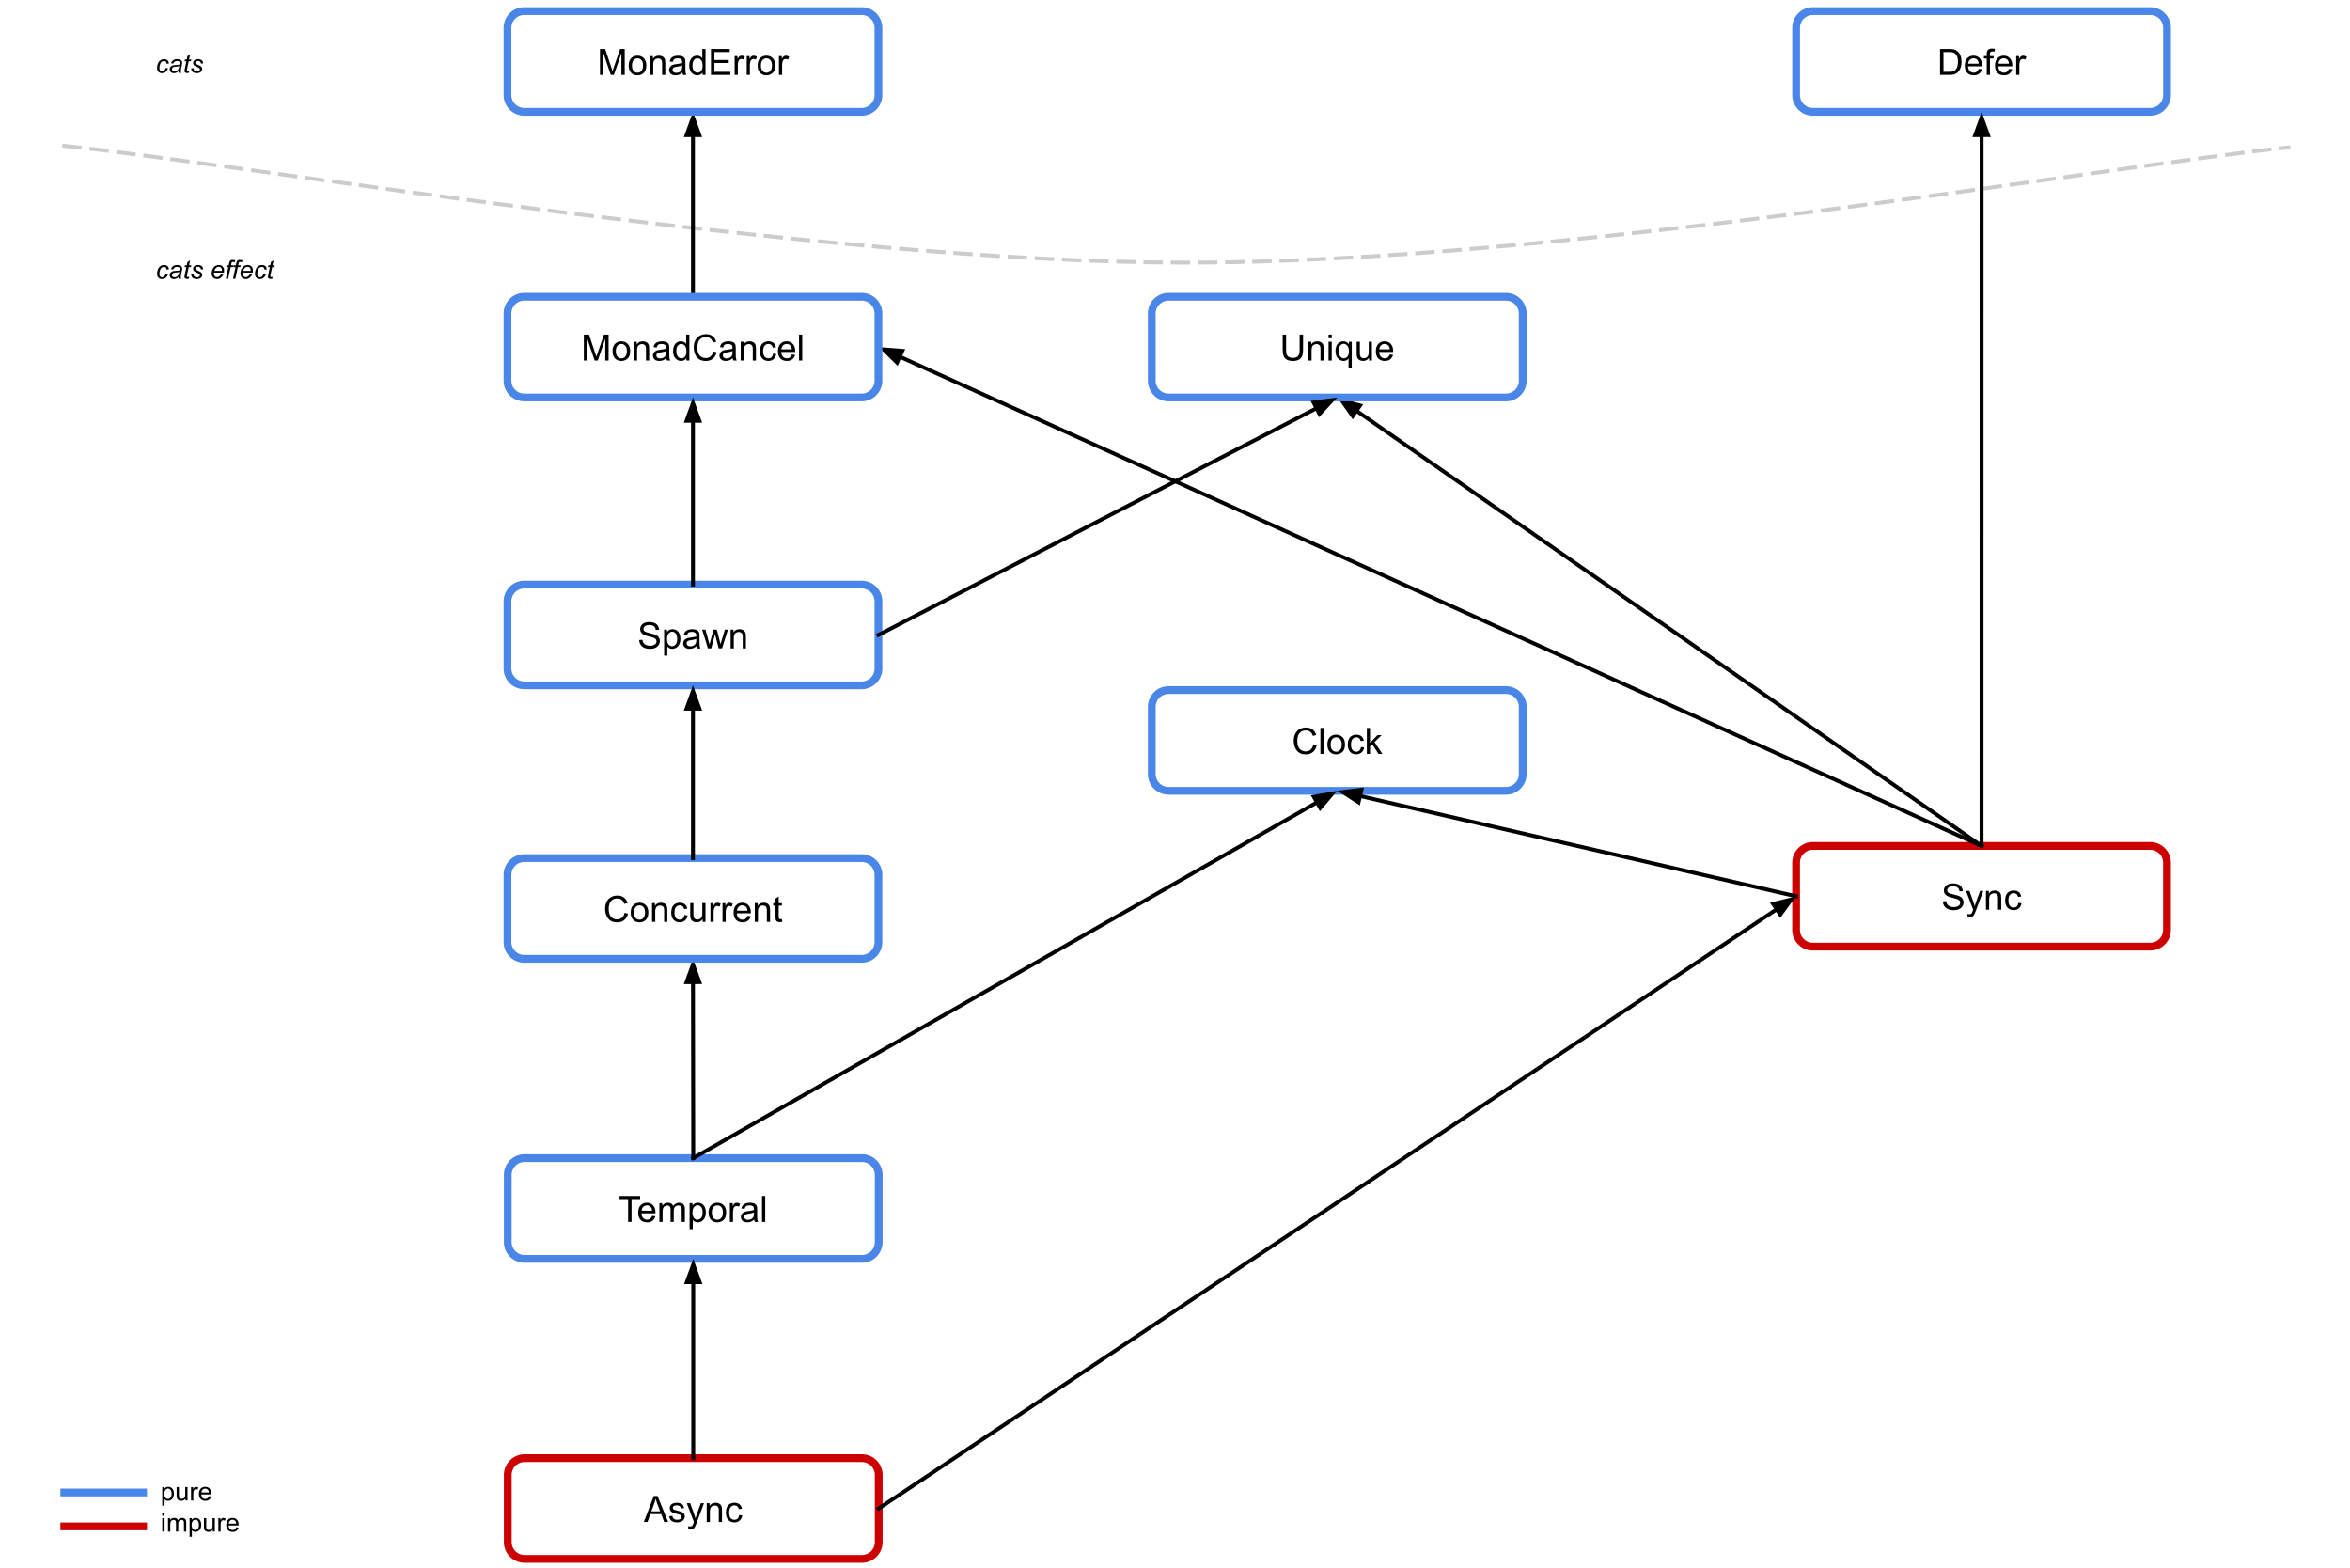 <svg viewBox="0 0 1209.588 806.853" fill="none" stroke-linecap="square" stroke-miterlimit="10" xmlns="http://www.w3.org/2000/svg"><clipPath id="a"><path d="M0 0h1209.588v806.853H0V0z"/></clipPath><g clip-path="url(#a)"><path d="M0 0h1209.588v806.853H0z"/><path d="M261.366 759.148a8.64 8.64 0 018.64-8.64h173.649a8.64 8.64 0 018.64 8.64v34.562a8.64 8.64 0 01-8.64 8.64H270.007a8.64 8.64 0 01-8.64-8.64z"/><path stroke="#c00" stroke-width="4" stroke-linejoin="round" stroke-linecap="butt" d="M261.366 759.148h0a8.64 8.64 0 018.64-8.64h173.649a8.64 8.64 0 018.64 8.64v34.562a8.64 8.64 0 01-8.64 8.64H270.007a8.64 8.64 0 01-8.64-8.64z"/><path fill="#000" d="M331.398 783.35l5.125-13.36h1.906l5.469 13.36h-2.016l-1.547-4.048h-5.594l-1.468 4.047h-1.875zm3.859-5.485h4.531l-1.406-3.703q-.625-1.688-.938-2.766-.265 1.281-.718 2.547l-1.469 3.922zm9.194 2.593l1.625-.25q.125.97.75 1.5.625.516 1.75.516t1.671-.453q.547-.469.547-1.094 0-.547-.484-.875-.328-.219-1.672-.547-1.812-.468-2.516-.797-.687-.328-1.046-.906-.36-.594-.36-1.312 0-.64.297-1.188.297-.562.813-.922.375-.28 1.03-.468.673-.204 1.423-.204 1.14 0 2 .329.859.328 1.265.89.422.563.578 1.5l-1.609.219q-.11-.75-.64-1.172-.516-.422-1.47-.422-1.14 0-1.624.375-.47.375-.47.875 0 .313.188.578.204.266.641.438.234.094 1.438.422 1.75.453 2.437.75.688.297 1.078.86.39.562.39 1.405 0 .828-.484 1.547-.468.719-1.375 1.125-.906.39-2.046.39-1.875 0-2.875-.78-.985-.782-1.25-2.329zm9.906 6.61l-.188-1.531q.547.14.938.14.547 0 .875-.187.328-.172.547-.5.156-.25.5-1.219.047-.14.14-.406l-3.672-9.688h1.766l2.016 5.594q.39 1.078.703 2.25.281-1.125.672-2.203l2.078-5.64h1.64l-3.687 9.827q-.594 1.61-.922 2.203-.437.813-1 1.188-.562.375-1.344.375-.484 0-1.062-.203zm9.406-3.719v-9.672h1.469v1.375q1.062-1.594 3.078-1.594.875 0 1.61.313.734.312 1.093.828.375.5.516 1.203.093.453.093 1.594v5.953h-1.64v-5.89q0-1-.203-1.485-.188-.5-.672-.797-.485-.297-1.14-.297-1.048 0-1.813.672-.75.656-.75 2.516v5.281h-1.641zm16.688-3.547l1.61.219q-.266 1.656-1.36 2.61-1.078.937-2.672.937-1.984 0-3.187-1.297-1.203-1.297-1.203-3.719 0-1.578.515-2.75.516-1.172 1.579-1.75 1.062-.594 2.312-.594 1.578 0 2.578.797 1 .797 1.281 2.266l-1.593.234q-.235-.968-.813-1.453-.578-.5-1.39-.5-1.235 0-2.016.89-.781.891-.781 2.813 0 1.953.75 2.844.75.875 1.953.875.969 0 1.61-.594.655-.593.827-1.828z"/><path d="M33.09 75.055c96.21 10.025 386.457 60.014 577.258 60.15 190.8.136 472.956-49.447 567.547-59.336"/><path stroke="#ccc" stroke-width="2" stroke-linejoin="round" stroke-linecap="butt" stroke-dasharray="8.0,6.0" d="M33.09 75.055c96.21 10.025 386.457 60.014 577.258 60.15 190.8.136 472.956-49.447 567.547-59.336"/><path d="M261.223 309.533a8.64 8.64 0 018.64-8.64h173.649a8.64 8.64 0 018.64 8.64v34.561a8.64 8.64 0 01-8.64 8.64H269.864a8.64 8.64 0 01-8.64-8.64z"/><path stroke="#4a86e8" stroke-width="4" stroke-linejoin="round" stroke-linecap="butt" d="M261.223 309.533h0a8.64 8.64 0 018.64-8.64h173.649a8.64 8.64 0 018.64 8.64v34.561a8.64 8.64 0 01-8.64 8.64H269.864a8.64 8.64 0 01-8.64-8.64z"/><path fill="#000" d="M329.01 329.437l1.656-.14q.125 1 .547 1.64.437.64 1.343 1.047.922.39 2.063.39 1 0 1.781-.297.781-.296 1.156-.812.375-.531.375-1.156 0-.625-.375-1.094-.359-.469-1.187-.797-.547-.203-2.39-.64-1.829-.454-2.563-.844-.969-.5-1.438-1.235-.468-.75-.468-1.672 0-1 .578-1.875.578-.89 1.672-1.343 1.109-.453 2.453-.453 1.484 0 2.61.484 1.14.469 1.75 1.406.608.922.655 2.094l-1.687.125q-.14-1.266-.938-1.906-.78-.657-2.312-.657-1.61 0-2.344.594-.734.594-.734 1.422 0 .719.531 1.172.5.469 2.656.969 2.156.484 2.953.843 1.172.532 1.72 1.36.562.828.562 1.906 0 1.063-.61 2.016-.61.937-1.75 1.468-1.14.516-2.578.516-1.812 0-3.047-.531-1.219-.531-1.922-1.594-.687-1.062-.718-2.406zm12.834 8v-13.375h1.484v1.25q.531-.735 1.188-1.094.672-.375 1.625-.375 1.234 0 2.172.64.953.626 1.437 1.798.484 1.156.484 2.546 0 1.485-.53 2.672-.532 1.188-1.548 1.828-1.015.625-2.14.625-.813 0-1.47-.343-.655-.344-1.062-.875v4.703h-1.64zm1.484-8.485q0 1.86.75 2.766.766.89 1.828.89 1.094 0 1.875-.921.782-.938.782-2.875 0-1.844-.766-2.766-.75-.922-1.813-.922-1.046 0-1.859.985-.797.968-.797 2.843zm15.204 3.594q-.922.766-1.766 1.094-.828.312-1.797.312-1.593 0-2.453-.78-.859-.782-.859-1.985 0-.719.328-1.297.328-.594.844-.938.531-.359 1.187-.546.47-.125 1.453-.25 1.985-.235 2.922-.563.016-.344.016-.422 0-1-.469-1.422-.625-.547-1.875-.547-1.156 0-1.703.407-.547.406-.812 1.422l-1.61-.22q.219-1.015.719-1.64.5-.64 1.453-.984.953-.344 2.188-.344 1.25 0 2.015.297.781.281 1.14.734.376.438.516 1.11.079.422.079 1.515v2.188q0 2.281.109 2.89.11.594.406 1.157h-1.703q-.266-.516-.328-1.188zm-.14-3.672q-.891.375-2.673.625-1.015.14-1.437.328-.422.188-.656.532-.219.343-.219.78 0 .657.5 1.095.5.437 1.453.437.938 0 1.672-.406.75-.422 1.094-1.14.265-.563.265-1.641v-.61zm5.984 4.86l-2.968-9.672h1.703l1.531 5.578.578 2.078q.047-.156.5-2l1.547-5.656h1.688l1.437 5.61.484 1.843.563-1.86 1.656-5.593h1.594l-3.031 9.672h-1.703l-1.532-5.797-.375-1.64-1.953 7.437h-1.719zm11.692 0v-9.672h1.469v1.375q1.062-1.594 3.078-1.594.875 0 1.61.313.734.312 1.093.828.375.5.516 1.203.094.453.094 1.594v5.953h-1.641v-5.891q0-1-.203-1.484-.188-.5-.672-.797-.484-.297-1.14-.297-1.048 0-1.813.672-.75.656-.75 2.515v5.282h-1.64z"/><path d="M356.688 152.72V57.54"/><path stroke="#000" stroke-width="2" stroke-linejoin="round" stroke-linecap="butt" d="M356.688 152.72V69.54"/><path fill="#000" stroke="#000" stroke-width="2" stroke-linecap="butt" d="M359.991 69.54l-3.303-9.077-3.304 9.076z" fill-rule="evenodd"/><path d="M261.367 604.722a8.64 8.64 0 018.641-8.64h173.648a8.64 8.64 0 018.64 8.64v34.561a8.64 8.64 0 01-8.64 8.64H270.008a8.64 8.64 0 01-8.64-8.64z"/><path stroke="#4a86e8" stroke-width="4" stroke-linejoin="round" stroke-linecap="butt" d="M261.367 604.722h0a8.64 8.64 0 018.641-8.64h173.648a8.64 8.64 0 018.64 8.64v34.561a8.64 8.64 0 01-8.64 8.64H270.008a8.64 8.64 0 01-8.64-8.64z"/><path fill="#000" d="M323.312 628.923V617.14h-4.407v-1.578h10.579v1.578h-4.407v11.782h-1.765zm12.342-3.11l1.688.203q-.406 1.485-1.485 2.313-1.078.812-2.765.812-2.125 0-3.375-1.297-1.235-1.312-1.235-3.671 0-2.454 1.25-3.797 1.266-1.344 3.266-1.344 1.938 0 3.156 1.328 1.235 1.313 1.235 3.703v.438h-7.22q.095 1.593.907 2.453.813.844 2.016.844.906 0 1.547-.47.64-.484 1.015-1.515zm-5.39-2.656h5.406q-.11-1.219-.625-1.828-.781-.953-2.031-.953-1.125 0-1.907.765-.765.75-.843 2.016zm9.141 5.766v-9.672h1.469v1.36q.453-.72 1.203-1.142.765-.437 1.719-.437 1.078 0 1.765.453.688.438.969 1.234 1.156-1.687 2.984-1.687 1.453 0 2.22.797.78.797.78 2.453v6.64h-1.64v-6.093q0-.985-.157-1.406-.156-.438-.578-.704-.422-.265-.984-.265-1.016 0-1.688.687-.671.672-.671 2.157v5.625h-1.641v-6.282q0-1.093-.406-1.64-.407-.547-1.313-.547-.687 0-1.281.36-.594.359-.86 1.062-.25.703-.25 2.031v5.016h-1.64zm15.54 3.703V619.25h1.485v1.25q.531-.735 1.188-1.094.672-.375 1.625-.375 1.234 0 2.172.64.953.626 1.437 1.797.484 1.157.484 2.547 0 1.485-.53 2.672-.532 1.188-1.548 1.828-1.015.625-2.14.625-.813 0-1.47-.343-.655-.344-1.062-.875v4.703h-1.64zm1.485-8.485q0 1.86.75 2.766.766.89 1.828.89 1.094 0 1.875-.921.782-.938.782-2.875 0-1.844-.766-2.766-.75-.922-1.813-.922-1.046 0-1.859.985-.797.968-.797 2.843zm8.282-.062q0-2.688 1.485-3.969 1.25-1.078 3.046-1.078 2 0 3.266 1.312 1.266 1.297 1.266 3.61 0 1.86-.563 2.937-.562 1.063-1.64 1.657-1.063.593-2.329.593-2.03 0-3.28-1.297-1.25-1.312-1.25-3.765zm1.688 0q0 1.86.797 2.797.812.922 2.046.922 1.22 0 2.032-.922.812-.938.812-2.844 0-1.797-.812-2.719-.813-.922-2.032-.922-1.234 0-2.046.922-.797.906-.797 2.766zm9.282 4.844v-9.672h1.468v1.468q.563-1.03 1.032-1.359.484-.328 1.062-.328.828 0 1.688.531l-.563 1.516q-.61-.36-1.203-.36-.547 0-.969.329-.422.328-.61.89-.28.875-.28 1.922v5.063h-1.625zm12.54-1.188q-.921.766-1.765 1.094-.828.312-1.797.312-1.594 0-2.453-.78-.86-.782-.86-1.985 0-.719.329-1.297.328-.594.843-.938.532-.359 1.188-.547.469-.125 1.453-.25 1.984-.234 2.922-.562.015-.344.015-.422 0-1-.468-1.422-.625-.547-1.875-.547-1.157 0-1.703.407-.547.406-.813 1.421l-1.61-.218q.22-1.016.72-1.64.5-.642 1.453-.985.953-.344 2.187-.344 1.25 0 2.016.297.78.281 1.14.734.375.438.516 1.11.078.421.078 1.515v2.188q0 2.281.11 2.89.109.594.406 1.157h-1.703q-.266-.516-.329-1.188zm-.14-3.672q-.89.375-2.672.625-1.016.14-1.438.328-.421.188-.656.532-.219.343-.219.78 0 .657.5 1.095.5.437 1.454.437.937 0 1.671-.406.75-.422 1.094-1.14.266-.563.266-1.641v-.61zm4.157 4.86v-13.36h1.64v13.36h-1.64z"/><path d="M356.832 596.081l-.157-102.582"/><path stroke="#000" stroke-width="2" stroke-linejoin="round" stroke-linecap="butt" d="M356.832 596.081l-.139-90.582"/><path fill="#000" stroke="#000" stroke-width="2" stroke-linecap="butt" d="M359.996 505.494l-3.317-9.072-3.29 9.082z" fill-rule="evenodd"/><path d="M261.223 14.343a8.64 8.64 0 018.64-8.64h173.649a8.64 8.64 0 018.64 8.64v34.561a8.64 8.64 0 01-8.64 8.64H269.864a8.64 8.64 0 01-8.64-8.64z"/><path stroke="#4a86e8" stroke-width="4" stroke-linejoin="round" stroke-linecap="butt" d="M261.223 14.343h0a8.64 8.64 0 018.64-8.64h173.649a8.64 8.64 0 018.64 8.64v34.561a8.64 8.64 0 01-8.64 8.64H269.864a8.64 8.64 0 01-8.64-8.64z"/><path fill="#000" d="M308.828 38.543V25.184h2.656l3.156 9.453q.438 1.328.64 1.984.235-.734.704-2.14l3.203-9.297h2.375v13.36h-1.703V27.37l-3.875 11.172h-1.594l-3.86-11.375v11.375h-1.702zm14.775-4.843q0-2.688 1.484-3.97 1.25-1.077 3.047-1.077 2 0 3.266 1.312 1.265 1.297 1.265 3.61 0 1.859-.562 2.937-.563 1.063-1.64 1.656-1.063.594-2.329.594-2.031 0-3.281-1.297-1.25-1.312-1.25-3.765zm1.687 0q0 1.859.797 2.796.813.922 2.047.922 1.219 0 2.031-.922.813-.937.813-2.843 0-1.797-.813-2.719-.812-.922-2.03-.922-1.235 0-2.048.922-.797.906-.797 2.766zm9.298 4.843v-9.672h1.469v1.375q1.062-1.593 3.078-1.593.875 0 1.61.312.734.313 1.093.828.375.5.516 1.203.093.454.093 1.594v5.953h-1.64v-5.89q0-1-.203-1.485-.188-.5-.672-.797-.485-.296-1.14-.296-1.048 0-1.813.671-.75.657-.75 2.516v5.281h-1.64zm16.688-1.187q-.922.765-1.765 1.094-.828.312-1.797.312-1.594 0-2.453-.781-.86-.781-.86-1.985 0-.718.328-1.296.329-.594.844-.938.531-.36 1.188-.547.468-.125 1.453-.25 1.984-.234 2.922-.562.015-.344.015-.422 0-1-.468-1.422-.625-.547-1.875-.547-1.157 0-1.704.406-.546.407-.812 1.422l-1.61-.219q.22-1.015.72-1.64.5-.64 1.452-.985.954-.343 2.188-.343 1.25 0 2.016.297.78.28 1.14.734.375.437.516 1.11.078.421.078 1.515v2.187q0 2.282.11 2.891.109.594.406 1.156h-1.704q-.265-.515-.328-1.187zm-.14-3.672q-.891.375-2.672.625-1.016.14-1.438.328-.422.188-.656.531-.219.344-.219.782 0 .656.5 1.093.5.438 1.453.438.938 0 1.672-.406.75-.422 1.094-1.141.266-.563.266-1.64v-.61zm10.47 4.86v-1.22q-.907 1.438-2.704 1.438-1.156 0-2.125-.64-.969-.641-1.5-1.782-.531-1.14-.531-2.625 0-1.453.484-2.625.485-1.187 1.438-1.812.968-.625 2.172-.625.875 0 1.546.375.688.36 1.11.953v-4.797h1.64v13.36h-1.53zm-5.173-4.829q0 1.86.782 2.781.78.922 1.843.922 1.078 0 1.828-.875.75-.89.75-2.687 0-1.985-.765-2.906-.766-.938-1.89-.938-1.079 0-1.813.89-.735.891-.735 2.813zm9.517 4.828V25.184h9.656v1.578h-7.875v4.094h7.375v1.562h-7.375v4.547h8.187v1.578h-9.968zm12.193 0v-9.672h1.469v1.47q.562-1.032 1.031-1.36.485-.328 1.063-.328.828 0 1.687.531l-.562 1.516q-.61-.36-1.203-.36-.547 0-.97.328-.421.328-.609.891-.28.875-.28 1.922v5.062h-1.626zm6.213 0v-9.672h1.469v1.47q.562-1.032 1.03-1.36.485-.328 1.063-.328.828 0 1.688.531l-.563 1.516q-.609-.36-1.203-.36-.547 0-.969.328-.421.328-.609.891-.281.875-.281 1.922v5.062h-1.625zm5.619-4.843q0-2.688 1.484-3.97 1.25-1.077 3.047-1.077 2 0 3.266 1.312 1.265 1.297 1.265 3.61 0 1.859-.562 2.937-.563 1.063-1.64 1.656-1.063.594-2.329.594-2.031 0-3.281-1.297-1.25-1.312-1.25-3.765zm1.687 0q0 1.859.797 2.796.813.922 2.047.922 1.219 0 2.031-.922.813-.937.813-2.843 0-1.797-.813-2.719-.812-.922-2.031-.922-1.234 0-2.047.922-.797.906-.797 2.766zm9.282 4.843v-9.672h1.469v1.47q.563-1.032 1.031-1.36.485-.328 1.063-.328.828 0 1.687.531l-.562 1.516q-.61-.36-1.203-.36-.547 0-.97.328-.421.328-.608.891-.282.875-.282 1.922v5.062h-1.625z"/><path d="M356.83 750.508V647.925"/><path stroke="#000" stroke-width="2" stroke-linejoin="round" stroke-linecap="butt" d="M356.83 750.508v-90.583"/><path fill="#000" stroke="#000" stroke-width="2" stroke-linecap="butt" d="M360.134 659.925l-3.303-9.076-3.304 9.076z" fill-rule="evenodd"/><path d="M924.476 444.028a8.64 8.64 0 018.641-8.64h173.648a8.64 8.64 0 018.64 8.64v34.561a8.64 8.64 0 01-8.64 8.64H933.117a8.64 8.64 0 01-8.64-8.64z"/><path stroke="#c00" stroke-width="4" stroke-linejoin="round" stroke-linecap="butt" d="M924.476 444.028h0a8.64 8.64 0 018.641-8.64h173.648a8.64 8.64 0 018.64 8.64v34.561a8.64 8.64 0 01-8.64 8.64H933.117a8.64 8.64 0 01-8.64-8.64z"/><path fill="#000" d="M1000.047 463.932l1.656-.141q.125 1 .547 1.64.438.641 1.344 1.047.922.391 2.062.391 1 0 1.782-.297.78-.297 1.156-.812.375-.532.375-1.157t-.375-1.093q-.36-.47-1.188-.797-.547-.203-2.39-.64-1.828-.454-2.563-.845-.969-.5-1.437-1.234-.47-.75-.47-1.672 0-1 .58-1.875.577-.89 1.67-1.344 1.11-.453 2.454-.453 1.484 0 2.61.485 1.14.468 1.75 1.406.609.922.656 2.094l-1.688.125q-.14-1.266-.937-1.907-.782-.656-2.313-.656-1.61 0-2.344.594-.734.594-.734 1.422 0 .719.531 1.172.5.468 2.657.968 2.156.485 2.953.844 1.172.531 1.718 1.36.563.828.563 1.906 0 1.062-.61 2.015-.609.938-1.75 1.47-1.14.515-2.578.515-1.812 0-3.046-.531-1.22-.532-1.922-1.594-.688-1.063-.72-2.406zm12.756 8.015l-.188-1.531q.547.14.938.14.547 0 .875-.187.328-.172.547-.5.156-.25.5-1.219.047-.14.14-.406l-3.671-9.687h1.765l2.016 5.593q.39 1.078.703 2.25.281-1.125.672-2.203l2.078-5.64h1.64l-3.687 9.828q-.594 1.609-.922 2.203-.437.812-1 1.187-.562.375-1.344.375-.484 0-1.062-.203zm9.406-3.719v-9.671h1.469v1.375q1.062-1.594 3.078-1.594.875 0 1.61.312.734.313 1.093.828.375.5.516 1.204.094.453.094 1.593v5.953h-1.641v-5.89q0-1-.203-1.485-.188-.5-.672-.796-.484-.297-1.14-.297-1.048 0-1.813.672-.75.656-.75 2.515v5.281h-1.64zm16.688-3.546l1.61.218q-.266 1.657-1.36 2.61-1.078.937-2.671.937-1.985 0-3.188-1.297t-1.203-3.718q0-1.579.516-2.75.515-1.172 1.578-1.75 1.062-.594 2.312-.594 1.578 0 2.578.797 1 .797 1.282 2.265l-1.594.235q-.235-.97-.813-1.453-.578-.5-1.39-.5-1.235 0-2.016.89-.781.89-.781 2.813 0 1.953.75 2.843.75.875 1.953.875.969 0 1.61-.593.656-.594.827-1.828z"/><path d="M924.493 14.343a8.64 8.64 0 018.641-8.64h173.648a8.64 8.64 0 018.64 8.64v34.561a8.64 8.64 0 01-8.64 8.64H933.134a8.64 8.64 0 01-8.64-8.64z"/><path stroke="#4a86e8" stroke-width="4" stroke-linejoin="round" stroke-linecap="butt" d="M924.493 14.343h0a8.64 8.64 0 018.641-8.64h173.648a8.64 8.64 0 018.64 8.64v34.561a8.64 8.64 0 01-8.64 8.64H933.134a8.64 8.64 0 01-8.64-8.64z"/><path fill="#000" d="M998.585 38.543V25.184h4.61q1.547 0 2.375.203 1.14.25 1.953.953 1.062.89 1.578 2.281.531 1.391.531 3.172 0 1.516-.36 2.703-.359 1.172-.921 1.938-.547.766-1.203 1.219-.656.437-1.594.672-.937.218-2.14.218h-4.829zm1.766-1.578h2.86q1.312 0 2.062-.234.75-.25 1.203-.703.625-.625.969-1.688.359-1.062.359-2.578 0-2.094-.687-3.219-.688-1.125-1.672-1.5-.703-.28-2.282-.28h-2.812v10.202zm18.13-1.531l1.687.203q-.407 1.484-1.485 2.313-1.078.812-2.765.812-2.125 0-3.375-1.297-1.235-1.312-1.235-3.672 0-2.453 1.25-3.797 1.266-1.343 3.266-1.343 1.937 0 3.156 1.328 1.235 1.312 1.235 3.703v.437h-7.22q.095 1.594.907 2.454.813.843 2.016.843.906 0 1.547-.468.64-.485 1.015-1.516zm-5.391-2.656h5.406q-.11-1.219-.625-1.828-.781-.954-2.031-.954-1.125 0-1.907.766-.765.75-.843 2.016zm9.531 5.765v-8.406h-1.453v-1.266h1.453v-1.03q0-.97.172-1.454.235-.64.828-1.031.594-.39 1.672-.39.688 0 1.532.155l-.25 1.438q-.5-.094-.954-.094-.75 0-1.062.328-.313.313-.313 1.188v.89h1.891v1.266h-1.89v8.406h-1.626zm11.418-3.109l1.688.203q-.407 1.484-1.485 2.313-1.078.812-2.765.812-2.125 0-3.375-1.297-1.235-1.312-1.235-3.672 0-2.453 1.25-3.797 1.266-1.343 3.266-1.343 1.937 0 3.156 1.328 1.235 1.312 1.235 3.703v.437h-7.22q.095 1.594.907 2.454.813.843 2.016.843.906 0 1.547-.468.64-.485 1.015-1.516zm-5.39-2.656h5.406q-.11-1.219-.625-1.828-.781-.954-2.031-.954-1.125 0-1.907.766-.765.75-.843 2.016zm9.125 5.765v-9.672h1.469v1.47q.563-1.032 1.031-1.36.485-.328 1.063-.328.828 0 1.687.531l-.562 1.516q-.61-.36-1.203-.36-.547 0-.97.328-.421.328-.608.891-.282.875-.282 1.922v5.062h-1.625z"/><path d="M1019.94 435.387L452.162 178.631"/><path stroke="#000" stroke-width="2" stroke-linejoin="round" stroke-linecap="butt" d="M1019.94 435.387L463.096 183.576"/><path fill="#000" stroke="#000" stroke-width="2" stroke-linecap="butt" d="M464.457 180.566l-9.632-.73 6.91 6.75z" fill-rule="evenodd"/><path d="M1019.94 435.387L688.32 204.552"/><path stroke="#000" stroke-width="2" stroke-linejoin="round" stroke-linecap="butt" d="M1019.94 435.387L698.169 211.408"/><path fill="#000" stroke="#000" stroke-width="2" stroke-linecap="butt" d="M700.055 208.697l-9.336-2.474 5.562 7.896z" fill-rule="evenodd"/><path d="M452.295 776.43l472.19-315.119"/><path stroke="#000" stroke-width="2" stroke-linejoin="round" stroke-linecap="butt" d="M452.295 776.43l462.208-308.458"/><path fill="#000" stroke="#000" stroke-width="2" stroke-linecap="butt" d="M916.337 470.72l5.715-7.786-9.383 2.29z" fill-rule="evenodd"/><path d="M592.85 363.822a8.64 8.64 0 018.64-8.64h173.648a8.64 8.64 0 018.64 8.64v34.561a8.64 8.64 0 01-8.64 8.64H601.49a8.64 8.64 0 01-8.64-8.64z"/><path stroke="#4a86e8" stroke-width="4" stroke-linejoin="round" stroke-linecap="butt" d="M592.85 363.822h0a8.64 8.64 0 018.64-8.64h173.648a8.64 8.64 0 018.64 8.64v34.561a8.64 8.64 0 01-8.64 8.64H601.49a8.64 8.64 0 01-8.64-8.64z"/><path fill="#000" d="M675.957 383.335l1.766.453q-.562 2.172-2 3.328-1.437 1.14-3.531 1.14-2.156 0-3.516-.874-1.344-.89-2.062-2.547-.703-1.672-.703-3.594 0-2.078.797-3.625.796-1.562 2.265-2.36 1.485-.812 3.25-.812 2 0 3.36 1.016 1.375 1.015 1.906 2.875l-1.735.406q-.468-1.453-1.359-2.11-.875-.671-2.203-.671-1.547 0-2.578.734-1.032.735-1.453 1.985-.422 1.234-.422 2.562 0 1.703.5 2.969.5 1.265 1.547 1.906 1.047.625 2.265.625 1.485 0 2.516-.86 1.031-.859 1.39-2.546zm3.692 4.687v-13.359h1.64v13.36h-1.64zm3.583-4.843q0-2.688 1.484-3.97 1.25-1.077 3.047-1.077 2 0 3.265 1.312 1.266 1.297 1.266 3.61 0 1.859-.562 2.937-.563 1.063-1.641 1.656-1.063.594-2.328.594-2.031 0-3.281-1.297-1.25-1.312-1.25-3.765zm1.687 0q0 1.859.797 2.796.812.922 2.047.922 1.219 0 2.031-.922.813-.937.813-2.843 0-1.797-.813-2.719-.812-.922-2.031-.922-1.235 0-2.047.922-.797.906-.797 2.766zm15.61 1.296l1.61.22q-.266 1.655-1.36 2.609-1.078.937-2.672.937-1.984 0-3.187-1.297-1.203-1.297-1.203-3.719 0-1.578.515-2.75.516-1.171 1.578-1.75 1.063-.593 2.313-.593 1.578 0 2.578.797 1 .796 1.281 2.265l-1.594.235q-.234-.97-.812-1.454-.578-.5-1.39-.5-1.235 0-2.016.891-.782.89-.782 2.813 0 1.953.75 2.843.75.875 1.954.875.968 0 1.609-.593.656-.594.828-1.829zm3.016 3.547v-13.359h1.64v7.625l3.891-3.938h2.11l-3.688 3.594 4.062 6.078h-2.015l-3.203-4.953-1.157 1.125v3.828h-1.64z"/><path d="M356.832 596.081l331.496-189.07"/><path stroke="#000" stroke-width="2" stroke-linejoin="round" stroke-linecap="butt" d="M356.832 596.081l321.072-183.125"/><path fill="#000" stroke="#000" stroke-width="2" stroke-linecap="butt" d="M679.541 415.825l6.247-7.366-9.52 1.627z" fill-rule="evenodd"/><path d="M924.476 461.308L688.32 407.01"/><path stroke="#000" stroke-width="2" stroke-linejoin="round" stroke-linecap="butt" d="M924.476 461.308l-224.462-51.61"/><path fill="#000" stroke="#000" stroke-width="2" stroke-linecap="butt" d="M700.754 406.479l-9.586 1.185 8.106 5.254z" fill-rule="evenodd"/><path d="M73.657 750.51h64.725v51.842H73.657z"/><path fill="#000" d="M83.532 774.965v-9.562h1.079v.89q.375-.53.843-.78.485-.266 1.157-.266.875 0 1.546.453.688.453 1.032 1.281.343.828.343 1.828 0 1.047-.375 1.906-.375.844-1.109 1.297-.719.453-1.531.453-.578 0-1.047-.25t-.766-.625v3.375h-1.172zm1.063-6.078q0 1.344.531 1.985.547.625 1.313.625.781 0 1.343-.657.563-.656.563-2.046 0-1.313-.547-1.97-.547-.671-1.297-.671-.75 0-1.328.703-.578.703-.578 2.031zm10.881 3.422v-1.015q-.812 1.171-2.187 1.171-.61 0-1.14-.234-.532-.234-.798-.578-.25-.36-.36-.875-.062-.344-.062-1.094v-4.281h1.172v3.828q0 .922.063 1.234.11.47.468.735.36.25.891.25.516 0 .984-.266.47-.265.657-.734.187-.469.187-1.344v-3.703h1.172v6.906h-1.047zm2.866 0v-6.906h1.062v1.047q.407-.735.735-.969.343-.234.765-.234.594 0 1.203.375l-.406 1.078q-.437-.25-.86-.25-.39 0-.702.234-.297.235-.422.64-.203.626-.203 1.36v3.625h-1.172zm9.188-2.219l1.203.141q-.28 1.063-1.062 1.656-.766.578-1.969.578-1.516 0-2.406-.937-.89-.938-.89-2.61 0-1.75.89-2.703.906-.968 2.344-.968 1.39 0 2.265.937.875.938.875 2.656v.313h-5.156q.062 1.14.64 1.75.579.594 1.438.594.656 0 1.11-.328.453-.344.718-1.079zm-3.844-1.906h3.86q-.078-.86-.438-1.297-.562-.687-1.453-.687-.812 0-1.36.547-.546.531-.609 1.437zm-20.138 11.938v-1.36h1.172v1.36h-1.172zm0 8.187v-6.906h1.172v6.906h-1.172zm2.946 0v-6.906h1.046v.969q.329-.516.86-.813.547-.312 1.234-.312.781 0 1.266.312.484.313.687.89.828-1.202 2.14-1.202 1.032 0 1.58.578.562.562.562 1.734v4.75h-1.172v-4.36q0-.702-.125-1-.11-.312-.407-.5-.296-.187-.703-.187-.718 0-1.203.485-.484.484-.484 1.547v4.015h-1.172v-4.484q0-.781-.297-1.172-.281-.39-.922-.39-.5 0-.922.265-.422.25-.61.75-.187.5-.187 1.453v3.578h-1.171zm11.102 2.656v-9.562h1.078v.89q.375-.53.844-.78.484-.266 1.156-.266.875 0 1.547.453.687.453 1.031 1.281.344.828.344 1.828 0 1.047-.375 1.906-.375.844-1.11 1.297-.718.453-1.53.453-.579 0-1.048-.25-.468-.25-.765-.625v3.375h-1.172zm1.062-6.078q0 1.344.532 1.985.547.625 1.312.625.781 0 1.344-.657.562-.656.562-2.046 0-1.313-.546-1.97-.547-.671-1.297-.671-.75 0-1.328.703-.579.703-.579 2.031zm10.882 3.422v-1.015q-.813 1.171-2.188 1.171-.61 0-1.14-.234-.532-.234-.797-.578-.25-.36-.36-.875-.062-.344-.062-1.094v-4.281h1.172v3.828q0 .922.062 1.234.11.47.469.735.36.25.89.25.516 0 .985-.266.469-.265.656-.734.188-.469.188-1.344v-3.703h1.172v6.906h-1.047zm2.865 0v-6.906h1.063v1.047q.406-.735.734-.969.344-.234.766-.234.594 0 1.203.375l-.406 1.078q-.438-.25-.86-.25-.39 0-.703.234-.297.235-.422.64-.203.626-.203 1.36v3.625h-1.172zm9.189-2.219l1.203.141q-.281 1.063-1.063 1.656-.765.578-1.968.578-1.516 0-2.407-.937-.89-.938-.89-2.61 0-1.75.89-2.703.907-.968 2.344-.968 1.39 0 2.266.937.875.938.875 2.656v.313h-5.157q.063 1.14.641 1.75.578.594 1.438.594.656 0 1.109-.328.453-.344.719-1.079zm-3.844-1.906h3.86q-.079-.86-.438-1.297-.563-.687-1.453-.687-.813 0-1.36.547-.547.531-.61 1.437z"/><path d="M33.09 768.154h40.566"/><path stroke="#4a86e8" stroke-width="4" stroke-linejoin="round" stroke-linecap="butt" d="M33.09 768.154h40.566"/><path d="M33.09 785.618h40.566"/><path stroke="#c00" stroke-width="4" stroke-linejoin="round" stroke-linecap="butt" d="M33.09 785.618h40.566"/><path d="M71.113 15.702h82.551v31.843H71.113z"/><path fill="#000" d="M85.332 34.986l1.171.125q-.437 1.297-1.265 1.922-.813.625-1.844.625-1.14 0-1.844-.718-.687-.735-.687-2.047 0-1.125.437-2.219.453-1.094 1.282-1.656.843-.578 1.921-.578 1.11 0 1.766.625.656.625.656 1.656l-1.156.078q-.016-.656-.39-1.016-.376-.375-.985-.375-.703 0-1.234.453-.516.438-.813 1.36-.297.906-.297 1.75 0 .89.391 1.344.39.437.969.437.562 0 1.078-.437.531-.438.844-1.329zm6.554 1.657q-.625.531-1.187.781-.563.234-1.203.234-.97 0-1.563-.562-.578-.563-.578-1.438 0-.578.266-1.015.265-.453.703-.719.437-.281 1.062-.39.407-.079 1.516-.126 1.11-.047 1.594-.234.125-.484.125-.813 0-.406-.297-.64-.406-.328-1.188-.328-.75 0-1.218.328-.47.328-.688.937l-1.187-.109q.359-1.016 1.14-1.563.797-.546 2-.546 1.281 0 2.031.609.579.453.579 1.187 0 .547-.157 1.282l-.39 1.718q-.188.813-.188 1.329 0 .328.156.937h-1.203q-.093-.344-.125-.86zm.422-2.64q-.234.093-.531.155-.281.047-.938.11-1.03.078-1.453.218-.422.141-.64.454-.22.296-.22.671 0 .5.345.829.343.312.984.312.578 0 1.11-.312.546-.313.859-.86.312-.562.484-1.578zm5.085 2.546l-.204.953q-.421.11-.812.11-.703 0-1.125-.344-.313-.25-.313-.703 0-.235.172-1.047l.828-4.016h-.921l.187-.906h.938l.343-1.703 1.36-.813-.532 2.516h1.157l-.188.906h-1.156l-.797 3.813q-.156.734-.156.875 0 .218.11.328.124.11.405.11.391 0 .704-.079zm1.046-1.406l1.188-.078q0 .515.156.875.156.359.578.593.422.22.969.22.781 0 1.172-.313.39-.313.39-.735 0-.312-.234-.578-.234-.281-1.172-.672-.937-.406-1.187-.578-.438-.266-.672-.625-.219-.36-.219-.828 0-.813.656-1.39.657-.594 1.828-.594 1.297 0 1.97.609.687.594.718 1.578l-1.156.078q-.032-.625-.453-.984-.407-.375-1.172-.375-.61 0-.953.281-.329.281-.329.61 0 .312.297.562.188.172 1 .531 1.36.578 1.703.922.563.531.563 1.313 0 .515-.313 1.015-.312.485-.968.781-.641.297-1.516.297-1.203 0-2.047-.593-.844-.594-.797-1.922z"/><path d="M71.113 121.665h82.551v31.843H71.113z"/><path fill="#000" d="M85.332 140.95l1.171.125q-.437 1.297-1.265 1.922-.813.625-1.844.625-1.14 0-1.844-.72-.687-.734-.687-2.046 0-1.125.437-2.219.453-1.094 1.282-1.656.843-.578 1.921-.578 1.11 0 1.766.625.656.625.656 1.656l-1.156.078q-.016-.656-.39-1.015-.376-.375-.985-.375-.703 0-1.234.453-.516.437-.813 1.36-.297.905-.297 1.75 0 .89.391 1.343.39.437.969.437.562 0 1.078-.437.531-.438.844-1.328zm6.554 1.656q-.625.531-1.187.781-.563.235-1.203.235-.97 0-1.563-.563-.578-.562-.578-1.437 0-.579.266-1.016.265-.453.703-.719.437-.281 1.062-.39.407-.079 1.516-.125 1.11-.047 1.594-.235.125-.484.125-.812 0-.407-.297-.64-.406-.329-1.188-.329-.75 0-1.218.328-.47.328-.688.938l-1.187-.11q.359-1.015 1.14-1.562.797-.547 2-.547 1.281 0 2.031.61.579.452.579 1.187 0 .547-.157 1.281l-.39 1.719q-.188.812-.188 1.328 0 .328.156.937h-1.203q-.093-.343-.125-.859zm.422-2.64q-.234.093-.531.156-.281.046-.938.109-1.03.078-1.453.219-.422.14-.64.453-.22.297-.22.672 0 .5.345.828.343.312.984.312.578 0 1.11-.312.546-.313.859-.86.312-.562.484-1.578zm5.085 2.546l-.204.953q-.421.11-.812.11-.703 0-1.125-.344-.313-.25-.313-.703 0-.235.172-1.047l.828-4.016h-.921l.187-.906h.938l.343-1.703 1.36-.813-.532 2.516h1.157l-.188.906h-1.156l-.797 3.813q-.156.734-.156.875 0 .219.11.328.124.11.405.11.391 0 .704-.079zm1.046-1.406l1.188-.078q0 .515.156.875t.578.594q.422.218.969.218.781 0 1.172-.312.39-.313.39-.735 0-.312-.234-.578-.234-.28-1.172-.672-.937-.406-1.187-.578-.438-.265-.672-.625-.219-.359-.219-.828 0-.812.656-1.39.657-.594 1.828-.594 1.297 0 1.97.61.687.593.718 1.577l-1.156.078q-.032-.625-.453-.984-.407-.375-1.172-.375-.61 0-.953.281-.329.282-.329.61 0 .312.297.562.188.172 1 .531 1.36.579 1.703.922.563.532.563 1.313 0 .515-.313 1.015-.312.485-.968.782-.641.297-1.516.297-1.203 0-2.047-.594-.844-.594-.797-1.922zm15.336.016l1.156.109q-.25.86-1.14 1.625-.89.766-2.125.766-.766 0-1.407-.344-.64-.36-.984-1.031-.328-.688-.328-1.547 0-1.14.516-2.203.53-1.063 1.359-1.579.844-.515 1.812-.515 1.235 0 1.97.765.75.766.75 2.094 0 .5-.095 1.047h-5.093q-.032.188-.032.36 0 .968.438 1.484.453.5 1.11.5.593 0 1.171-.39.594-.391.922-1.141zm-3.422-1.72h3.875q.016-.187.016-.265 0-.875-.453-1.344-.438-.484-1.125-.484-.766 0-1.39.531-.61.516-.923 1.563zm5.928 4.063l1.25-6h-1.047l.188-.906h1.047l.203-.984q.156-.735.312-1.063.172-.328.547-.531.375-.219 1.016-.219.453 0 1.312.188l-.218 1.031q-.594-.156-1-.156-.344 0-.532.172-.171.171-.296.812l-.157.75h1.313l-.188.906h-1.312l-1.266 6h-1.172zm3.703 0l1.25-6h-1.047l.188-.906h1.047l.203-.984q.156-.735.312-1.063.172-.328.547-.531.375-.219 1.016-.219.453 0 1.312.188l-.218 1.031q-.594-.156-1-.156-.344 0-.532.172-.171.171-.296.812l-.157.75h1.313l-.188.906h-1.312l-1.266 6h-1.172zm8.61-2.343l1.156.109q-.25.86-1.14 1.625-.891.766-2.126.766-.765 0-1.406-.344-.64-.36-.984-1.031-.329-.688-.329-1.547 0-1.14.516-2.203.531-1.063 1.36-1.579.843-.515 1.812-.515 1.234 0 1.969.765.75.766.75 2.094 0 .5-.094 1.047h-5.094q-.031.188-.031.36 0 .968.437 1.484.454.5 1.11.5.594 0 1.172-.39.593-.391.922-1.141zm-3.422-1.72h3.875q.015-.187.015-.265 0-.875-.453-1.344-.437-.484-1.125-.484-.765 0-1.39.531-.61.516-.922 1.563zm10.537 1.548l1.172.125q-.438 1.297-1.266 1.922-.812.625-1.843.625-1.141 0-1.844-.72-.688-.734-.688-2.046 0-1.125.438-2.219.453-1.094 1.281-1.656.844-.578 1.922-.578 1.11 0 1.766.625.656.625.656 1.656l-1.156.078q-.016-.656-.391-1.015-.375-.375-.984-.375-.704 0-1.235.453-.515.437-.812 1.36-.297.905-.297 1.75 0 .89.39 1.343.391.437.97.437.562 0 1.077-.437.532-.438.844-1.328zm4.649 1.562l-.204.953q-.421.11-.812.11-.703 0-1.125-.344-.313-.25-.313-.703 0-.235.172-1.047l.828-4.016h-.921l.187-.906h.938l.343-1.703 1.36-.813-.532 2.516h1.157l-.188.906h-1.156l-.797 3.813q-.156.734-.156.875 0 .219.11.328.124.11.405.11.391 0 .704-.079z"/><path d="M261.223 161.361a8.64 8.64 0 018.64-8.64h173.649a8.64 8.64 0 018.64 8.64v34.561a8.64 8.64 0 01-8.64 8.641H269.864a8.64 8.64 0 01-8.64-8.64z"/><path stroke="#4a86e8" stroke-width="4" stroke-linejoin="round" stroke-linecap="butt" d="M261.223 161.361h0a8.64 8.64 0 018.64-8.64h173.649a8.64 8.64 0 018.64 8.64v34.561a8.64 8.64 0 01-8.64 8.641H269.864a8.64 8.64 0 01-8.64-8.64z"/><path fill="#000" d="M300.52 185.562v-13.36h2.656l3.156 9.453q.438 1.329.641 1.985.234-.735.703-2.14l3.203-9.298h2.375v13.36h-1.703V174.39l-3.875 11.172h-1.594l-3.859-11.375v11.375h-1.703zm14.775-4.844q0-2.688 1.484-3.969 1.25-1.078 3.047-1.078 2 0 3.266 1.313 1.266 1.296 1.266 3.609 0 1.86-.563 2.937-.562 1.063-1.64 1.657-1.063.593-2.329.593-2.03 0-3.28-1.296-1.25-1.313-1.25-3.766zm1.688 0q0 1.86.796 2.797.813.922 2.047.922 1.22 0 2.032-.922.812-.938.812-2.844 0-1.797-.812-2.719-.813-.922-2.032-.922-1.234 0-2.047.922-.796.907-.796 2.766zm9.297 4.844v-9.672h1.469v1.375q1.062-1.594 3.078-1.594.875 0 1.61.313.734.312 1.093.828.375.5.516 1.203.094.453.094 1.594v5.953h-1.641v-5.89q0-1-.203-1.485-.188-.5-.672-.797-.484-.297-1.14-.297-1.048 0-1.813.672-.75.656-.75 2.515v5.282h-1.64zm16.688-1.188q-.921.766-1.765 1.094-.828.312-1.797.312-1.594 0-2.453-.78-.86-.782-.86-1.985 0-.719.329-1.297.328-.594.843-.938.532-.359 1.188-.546.469-.125 1.453-.25 1.984-.235 2.922-.563.015-.344.015-.422 0-1-.468-1.422-.625-.547-1.875-.547-1.157 0-1.703.407-.547.406-.813 1.422l-1.61-.22q.22-1.015.72-1.64.5-.64 1.453-.984.953-.344 2.187-.344 1.25 0 2.016.297.78.281 1.14.734.375.438.516 1.11.078.422.078 1.515v2.188q0 2.281.11 2.89.109.594.406 1.157h-1.703q-.266-.516-.329-1.188zm-.14-3.672q-.89.375-2.672.625-1.016.141-1.438.328-.421.188-.656.532-.219.343-.219.781 0 .656.5 1.094.5.437 1.454.437.937 0 1.671-.406.75-.422 1.094-1.14.266-.563.266-1.641v-.61zm10.47 4.86v-1.219q-.907 1.437-2.704 1.437-1.156 0-2.125-.64-.969-.64-1.5-1.781t-.531-2.625q0-1.454.484-2.625.485-1.188 1.438-1.813.969-.625 2.172-.625.875 0 1.547.375.687.36 1.109.953v-4.797h1.64v13.36h-1.53zm-5.173-4.828q0 1.859.782 2.78.78.923 1.843.923 1.079 0 1.829-.875.75-.89.75-2.688 0-1.984-.766-2.906-.766-.938-1.89-.938-1.079 0-1.813.891-.735.89-.735 2.813zm19.017.14l1.765.453q-.562 2.172-2 3.328-1.437 1.141-3.53 1.141-2.157 0-3.517-.875-1.343-.89-2.062-2.547-.703-1.672-.703-3.594 0-2.078.797-3.625.797-1.562 2.265-2.359 1.485-.812 3.25-.812 2 0 3.36 1.015 1.375 1.016 1.906 2.875l-1.734.406q-.47-1.453-1.36-2.109-.875-.672-2.203-.672-1.547 0-2.578.735-1.031.734-1.453 1.984-.422 1.234-.422 2.562 0 1.704.5 2.97.5 1.265 1.547 1.905 1.047.625 2.265.625 1.485 0 2.516-.859 1.031-.86 1.39-2.547zm10.05 3.5q-.921.766-1.765 1.094-.828.312-1.797.312-1.593 0-2.453-.78-.86-.782-.86-1.985 0-.719.329-1.297.328-.594.844-.938.53-.359 1.187-.546.469-.125 1.453-.25 1.985-.235 2.922-.563.016-.344.016-.422 0-1-.469-1.422-.625-.547-1.875-.547-1.156 0-1.703.407-.547.406-.813 1.422l-1.609-.22q.219-1.015.719-1.64.5-.64 1.453-.984.953-.344 2.187-.344 1.25 0 2.016.297.781.281 1.14.734.376.438.516 1.11.078.422.078 1.515v2.188q0 2.281.11 2.89.11.594.406 1.157h-1.703q-.266-.516-.328-1.188zm-.14-3.672q-.89.375-2.672.625-1.015.141-1.437.328-.422.188-.656.532-.22.343-.22.781 0 .656.5 1.094.5.437 1.454.437.937 0 1.672-.406.75-.422 1.094-1.14.265-.563.265-1.641v-.61zm4.204 4.86v-9.672h1.469v1.375q1.062-1.594 3.078-1.594.875 0 1.61.313.734.312 1.093.828.375.5.516 1.203.093.453.093 1.594v5.953h-1.64v-5.89q0-1-.203-1.485-.188-.5-.672-.797-.485-.297-1.14-.297-1.048 0-1.813.672-.75.656-.75 2.515v5.282h-1.641zm16.688-3.547l1.61.219q-.266 1.656-1.36 2.609-1.078.937-2.672.937-1.984 0-3.187-1.296-1.203-1.297-1.203-3.72 0-1.577.515-2.75.516-1.171 1.578-1.75 1.063-.593 2.313-.593 1.578 0 2.578.797 1 .797 1.281 2.266l-1.593.234q-.235-.969-.813-1.453-.578-.5-1.39-.5-1.235 0-2.016.89-.781.891-.781 2.813 0 1.953.75 2.844.75.875 1.953.875.968 0 1.61-.594.655-.594.827-1.828zm9.64.437l1.688.203q-.406 1.485-1.484 2.313-1.078.812-2.766.812-2.125 0-3.375-1.296-1.234-1.313-1.234-3.672 0-2.453 1.25-3.797 1.266-1.344 3.266-1.344 1.937 0 3.156 1.328 1.234 1.313 1.234 3.703v.438H402.1q.094 1.594.907 2.453.812.844 2.015.844.907 0 1.547-.469.64-.484 1.016-1.516zm-5.39-2.656h5.406q-.109-1.219-.625-1.828-.78-.953-2.03-.953-1.126 0-1.907.765-.766.75-.844 2.016zm9.095 5.766v-13.36h1.64v13.36h-1.64z"/><path d="M356.688 300.892v-96.315"/><path stroke="#000" stroke-width="2" stroke-linejoin="round" stroke-linecap="butt" d="M356.688 300.892v-84.315"/><path fill="#000" stroke="#000" stroke-width="2" stroke-linecap="butt" d="M359.991 216.577l-3.303-9.076-3.304 9.076z" fill-rule="evenodd"/><path d="M261.223 450.293a8.64 8.64 0 018.64-8.64h173.649a8.64 8.64 0 018.64 8.64v34.561a8.64 8.64 0 01-8.64 8.64H269.864a8.64 8.64 0 01-8.64-8.64z"/><path stroke="#4a86e8" stroke-width="4" stroke-linejoin="round" stroke-linecap="butt" d="M261.223 450.293h0a8.64 8.64 0 018.64-8.64h173.649a8.64 8.64 0 018.64 8.64v34.561a8.64 8.64 0 01-8.64 8.64H269.864a8.64 8.64 0 01-8.64-8.64z"/><path fill="#000" d="M321.512 469.806l1.766.453q-.563 2.172-2 3.328-1.438 1.14-3.531 1.14-2.157 0-3.516-.874-1.344-.89-2.062-2.547-.704-1.672-.704-3.594 0-2.078.797-3.625.797-1.562 2.266-2.36 1.484-.812 3.25-.812 2 0 3.36 1.016 1.374 1.016 1.906 2.875l-1.735.406q-.469-1.453-1.36-2.11-.874-.671-2.202-.671-1.547 0-2.578.734-1.032.735-1.454 1.985-.421 1.234-.421 2.562 0 1.703.5 2.969.5 1.266 1.546 1.906 1.047.625 2.266.625 1.484 0 2.516-.86 1.03-.858 1.39-2.546zm3.13-.156q0-2.688 1.484-3.969 1.25-1.078 3.047-1.078 2 0 3.265 1.312 1.266 1.297 1.266 3.61 0 1.86-.563 2.937-.562 1.063-1.64 1.656-1.063.594-2.328.594-2.032 0-3.282-1.297-1.25-1.312-1.25-3.765zm1.687 0q0 1.86.797 2.797.812.921 2.047.921 1.218 0 2.031-.921.812-.938.812-2.844 0-1.797-.812-2.719-.813-.922-2.031-.922-1.235 0-2.047.922-.797.906-.797 2.766zm9.298 4.844v-9.672h1.468v1.375q1.063-1.594 3.078-1.594.875 0 1.61.312.734.313 1.094.828.375.5.515 1.204.094.453.094 1.593v5.953h-1.64v-5.89q0-1-.204-1.485-.187-.5-.672-.796-.484-.297-1.14-.297-1.047 0-1.813.672-.75.656-.75 2.515v5.281h-1.64zm16.688-3.547l1.61.218q-.266 1.657-1.36 2.61-1.078.937-2.672.937-1.984 0-3.188-1.297-1.203-1.297-1.203-3.718 0-1.579.516-2.75.516-1.172 1.578-1.75 1.063-.594 2.313-.594 1.578 0 2.578.797 1 .797 1.28 2.265l-1.593.235q-.234-.969-.812-1.453-.578-.5-1.391-.5-1.234 0-2.016.89-.78.89-.78 2.813 0 1.953.75 2.844.75.874 1.952.874.969 0 1.61-.593.656-.594.828-1.828zm9.344 3.546v-1.421q-1.125 1.64-3.063 1.64-.86 0-1.61-.328-.734-.328-1.093-.828-.36-.5-.5-1.219-.11-.469-.11-1.531v-5.984h1.641v5.359q0 1.281.11 1.734.156.641.656 1.016t1.234.375q.735 0 1.375-.375.656-.39.922-1.031.266-.656.266-1.89v-5.188h1.64v9.671h-1.468zm4.031 0v-9.671h1.47v1.468q.562-1.03 1.03-1.359.485-.328 1.063-.328.828 0 1.687.531l-.562 1.516q-.61-.36-1.203-.36-.547 0-.969.328-.422.329-.61.891-.28.875-.28 1.922v5.063h-1.626zm6.213 0v-9.671h1.469v1.468q.562-1.03 1.031-1.359.485-.328 1.063-.328.828 0 1.687.531l-.562 1.516q-.61-.36-1.203-.36-.547 0-.97.328-.421.329-.609.891-.28.875-.28 1.922v5.063h-1.626zm12.853-3.109l1.688.203q-.406 1.485-1.484 2.313-1.079.812-2.766.812-2.125 0-3.375-1.297-1.234-1.312-1.234-3.672 0-2.453 1.25-3.796 1.265-1.344 3.265-1.344 1.938 0 3.156 1.328 1.235 1.313 1.235 3.703v.438h-7.219q.094 1.593.906 2.453.813.844 2.016.844.906 0 1.547-.47.64-.484 1.015-1.515zm-5.39-2.656h5.406q-.11-1.219-.625-1.828-.781-.953-2.031-.953-1.125 0-1.906.765-.766.75-.844 2.016zm9.141 5.765v-9.671h1.469v1.375q1.062-1.594 3.078-1.594.875 0 1.61.312.734.313 1.093.828.375.5.516 1.204.094.453.094 1.593v5.953h-1.641v-5.89q0-1-.203-1.485-.188-.5-.672-.796-.484-.297-1.14-.297-1.048 0-1.813.672-.75.656-.75 2.515v5.281h-1.64zm13.954-1.468l.234 1.453q-.687.14-1.234.14-.89 0-1.39-.28-.485-.282-.688-.735-.203-.469-.203-1.938v-5.578h-1.203v-1.265h1.203v-2.391l1.625-.984v3.375h1.656v1.265h-1.656v5.672q0 .688.078.89.094.204.281.329.203.11.578.11.266 0 .719-.063z"/><path d="M356.688 441.652V352.74"/><path stroke="#000" stroke-width="2" stroke-linejoin="round" stroke-linecap="butt" d="M356.688 441.652V364.74"/><path fill="#000" stroke="#000" stroke-width="2" stroke-linecap="butt" d="M359.991 364.739l-3.303-9.076-3.304 9.076z" fill-rule="evenodd"/><path d="M592.85 161.362a8.64 8.64 0 018.64-8.64h173.648a8.64 8.64 0 018.64 8.64v34.562a8.64 8.64 0 01-8.64 8.64H601.49a8.64 8.64 0 01-8.64-8.64z"/><path stroke="#4a86e8" stroke-width="4" stroke-linejoin="round" stroke-linecap="butt" d="M592.85 161.362h0a8.64 8.64 0 018.64-8.64h173.648a8.64 8.64 0 018.64 8.64v34.562a8.64 8.64 0 01-8.64 8.64H601.49a8.64 8.64 0 01-8.64-8.64z"/><path fill="#000" d="M668.957 172.204h1.765v7.718q0 2.016-.453 3.204-.453 1.187-1.64 1.937-1.188.734-3.126.734-1.875 0-3.078-.64-1.187-.656-1.703-1.875-.5-1.235-.5-3.36v-7.718h1.766v7.718q0 1.735.312 2.563.328.812 1.11 1.266.797.453 1.937.453 1.953 0 2.781-.891.828-.89.828-3.39v-7.72zm4.504 13.359v-9.672h1.468v1.375q1.063-1.594 3.079-1.594.875 0 1.609.313.734.312 1.094.828.375.5.515 1.203.094.453.094 1.594v5.953h-1.64v-5.89q0-1-.204-1.485-.187-.5-.672-.797-.484-.297-1.14-.297-1.047 0-1.813.672-.75.656-.75 2.516v5.281h-1.64zm10.375-11.469v-1.89h1.641v1.89h-1.64zm0 11.469v-9.672h1.641v9.672h-1.64zm10.301 3.703v-4.734q-.375.547-1.062.906-.688.344-1.469.344-1.719 0-2.969-1.375-1.234-1.375-1.234-3.766 0-1.469.5-2.625.516-1.156 1.469-1.75.969-.594 2.11-.594 1.796 0 2.827 1.516v-1.297h1.47v13.375h-1.642zm-5.046-8.562q0 1.859.78 2.797.782.937 1.876.937 1.047 0 1.797-.89.765-.891.765-2.704 0-1.937-.797-2.906-.796-.969-1.875-.969-1.062 0-1.812.907-.734.906-.734 2.828zm15.594 4.859v-1.422q-1.125 1.64-3.062 1.64-.86 0-1.61-.327-.734-.328-1.094-.828-.359-.5-.5-1.22-.109-.468-.109-1.53v-5.985h1.64v5.36q0 1.28.11 1.734.156.64.656 1.016.5.375 1.235.375.734 0 1.375-.375.656-.391.922-1.032.265-.656.265-1.89v-5.188h1.64v9.672h-1.468zm10.673-3.11l1.687.204q-.406 1.484-1.484 2.312-1.078.813-2.766.813-2.125 0-3.375-1.297-1.234-1.313-1.234-3.672 0-2.453 1.25-3.797 1.265-1.344 3.265-1.344 1.938 0 3.157 1.329 1.234 1.312 1.234 3.703v.437h-7.219q.094 1.594.906 2.453.813.844 2.016.844.906 0 1.547-.469.64-.484 1.016-1.515zm-5.391-2.656h5.406q-.11-1.218-.625-1.828-.781-.953-2.031-.953-1.125 0-1.906.766-.766.75-.844 2.015z"/><path d="M1019.94 435.387l.032-377.858"/><path stroke="#000" stroke-width="2" stroke-linejoin="round" stroke-linecap="butt" d="M1019.94 435.387l.031-365.858"/><path fill="#000" stroke="#000" stroke-width="2" stroke-linecap="butt" d="M1023.275 69.53l-3.303-9.077-3.304 9.076z" fill-rule="evenodd"/><path d="M452.152 326.814L688.31 204.577"/><path stroke="#000" stroke-width="2" stroke-linejoin="round" stroke-linecap="butt" d="M452.152 326.814l225.5-116.72"/><path fill="#000" stroke="#000" stroke-width="2" stroke-linecap="butt" d="M679.171 213.027l6.542-7.106-9.579 1.239z" fill-rule="evenodd"/></g></svg>